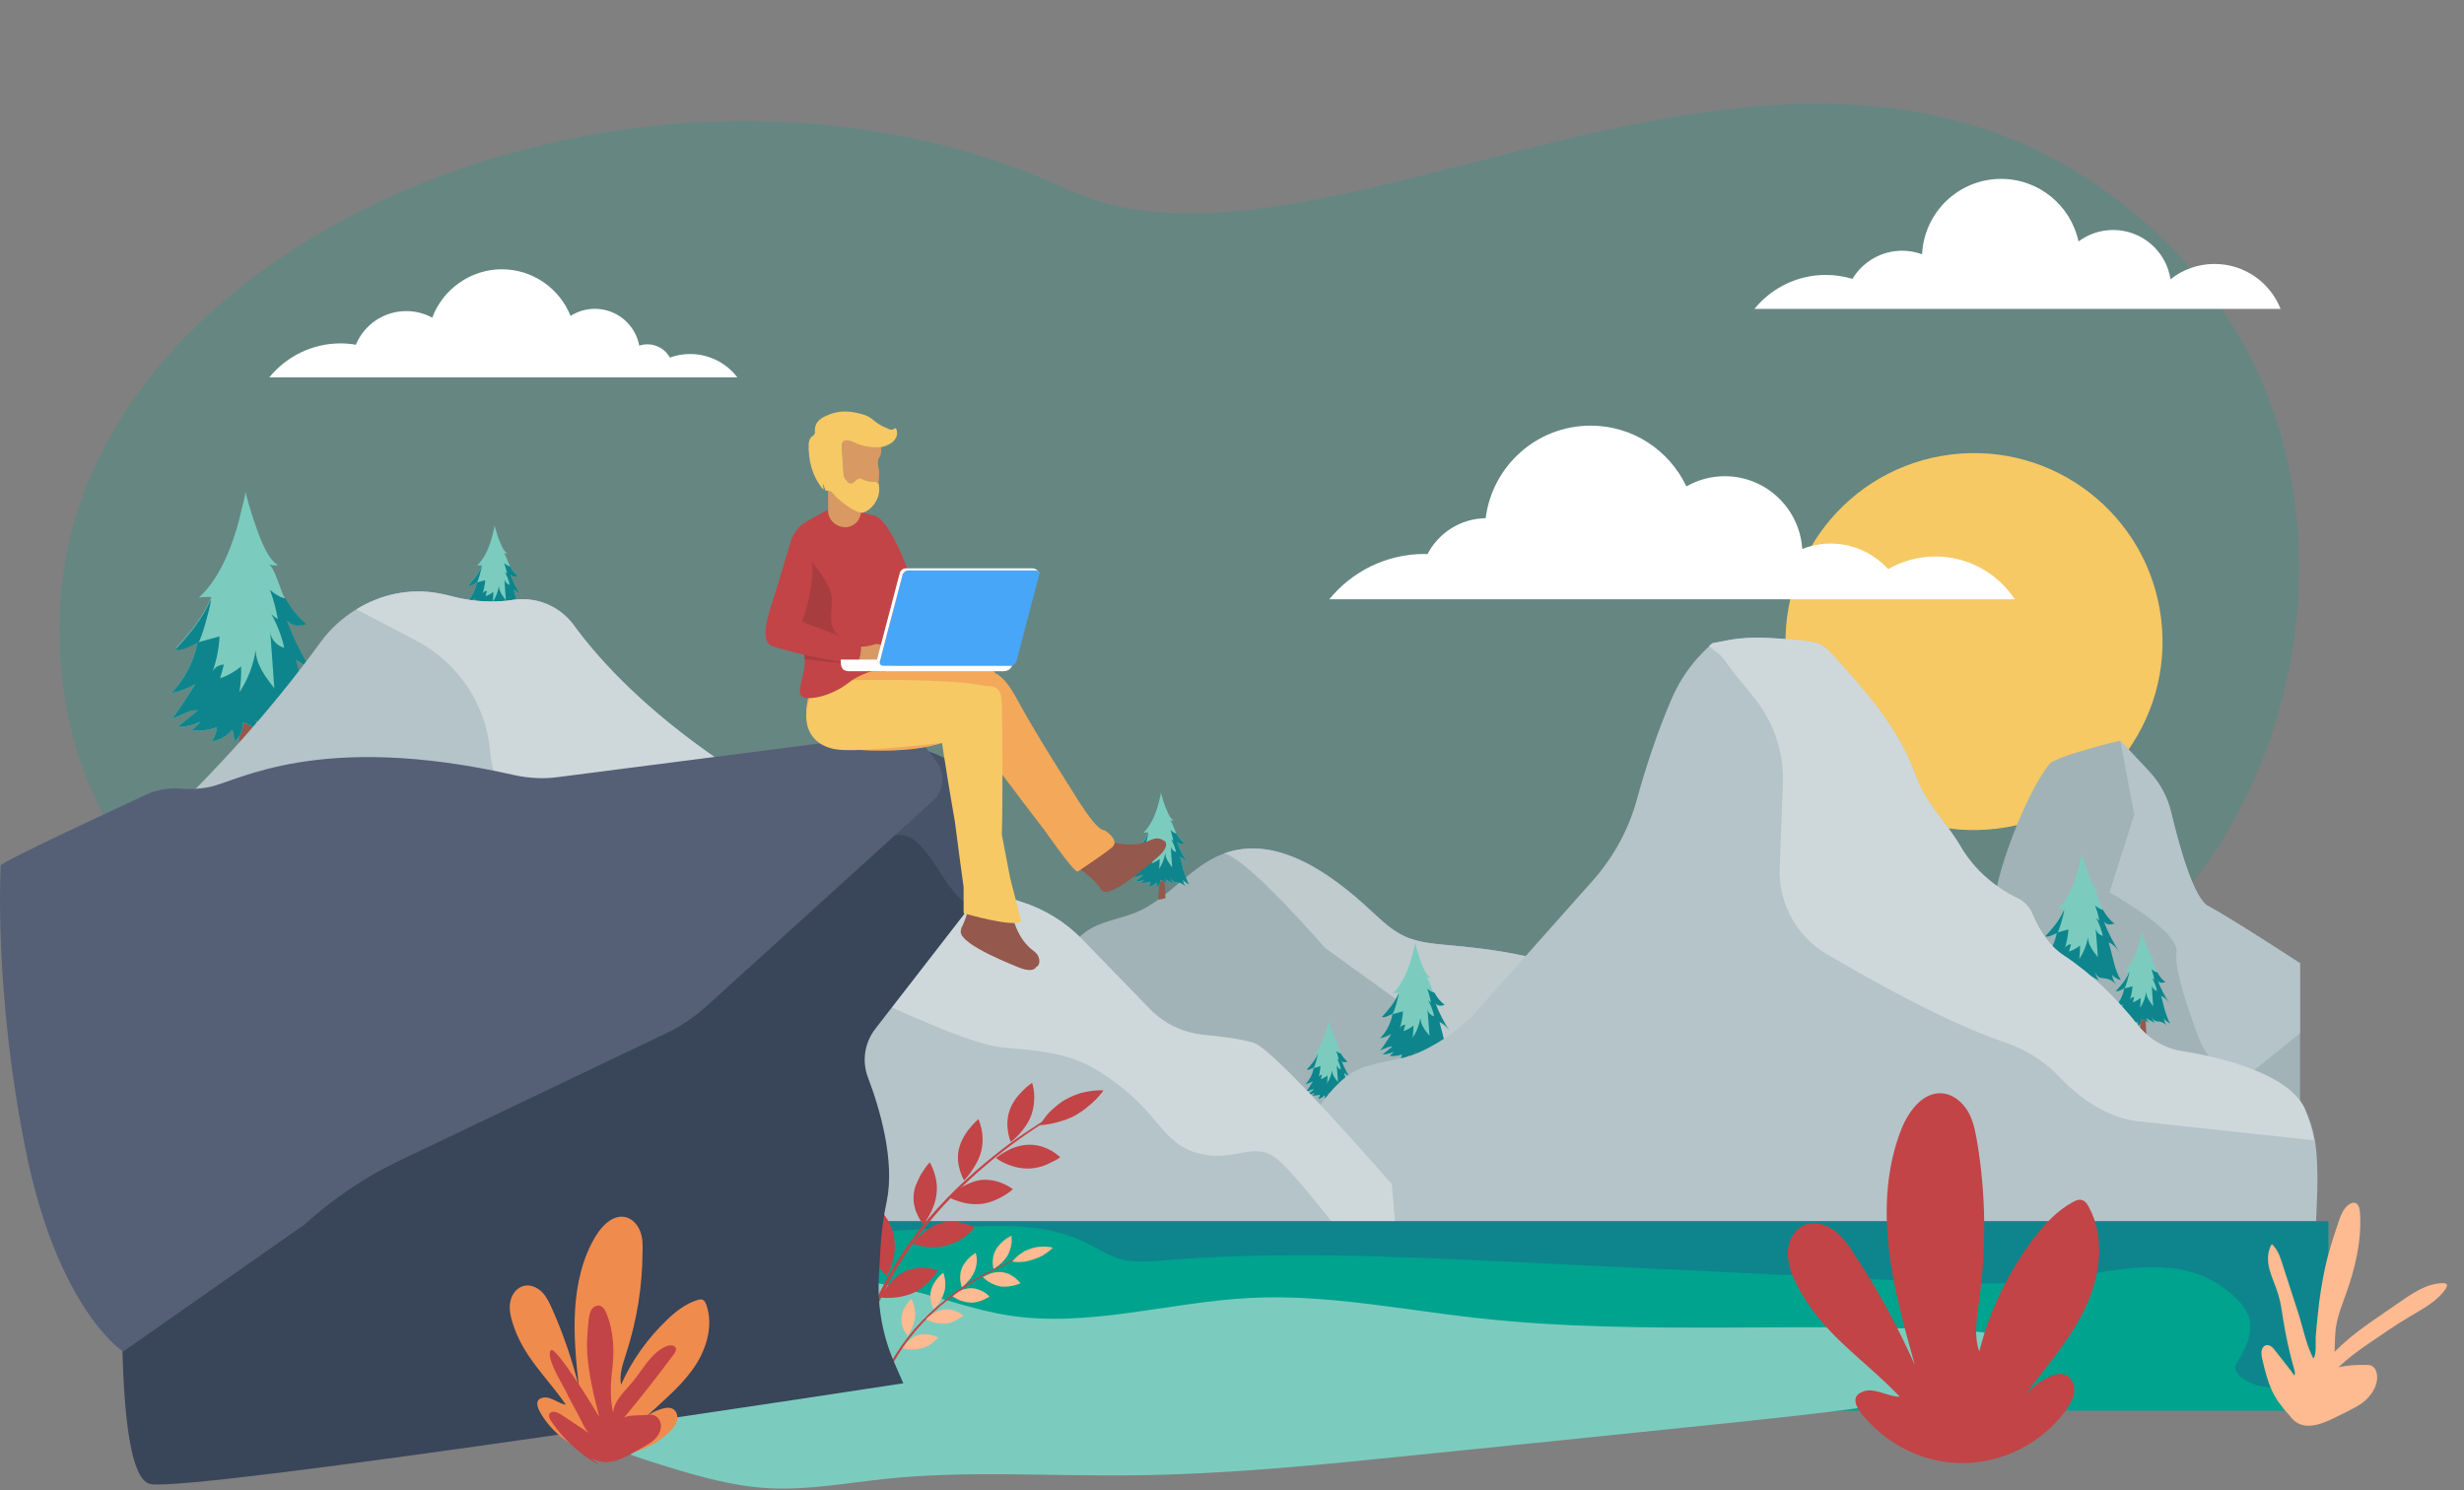 <svg width="410" height="248" fill="none" xmlns="http://www.w3.org/2000/svg"><rect width="100%" height="100%" fill="#808080" stroke="none"/><path opacity=".2" d="M9.961 101.661C7.305 171.068 96.296 188.309 116.803 191.622l57.404.118c113.064-10.091 65.13 15.497 171.107-29.358 34.599-14.644 57.041-84.441 12.333-124.712-57.683-51.958-136.075 14.18-180.134-6.193C108.365-.497 12.357 39.074 9.961 101.661Z" fill="#00A38E"/><path d="M332.303 137.903c17.193-2.117 29.415-17.771 27.298-34.964-2.117-17.193-17.771-29.415-34.964-27.298-17.193 2.117-29.415 17.771-27.298 34.964 2.117 17.193 17.771 29.415 34.964 27.298Z" fill="#F6C964"/><path d="M382.718 160.302v28.215l-57.545-15.902 6.981-23.464c-.388-1.939 4.169-15.901 8.823-21.961 1.018-1.357 11.781-3.927 11.781-3.927l4.896 5.236c1.745 1.891 3.006 4.218 3.588 6.739 1.26 5.284 3.732 14.398 6.205 15.61 3.539 1.794 15.271 9.454 15.271 9.454Z" fill="#A1B3B7"/><path d="M382.717 160.301v11.636l-11.732 9.501-4.702-7.659s-4.703-11.732-4.121-15.271c.582-3.539-11.15-9.987-11.15-9.987l4.12-12.944-2.327-12.362 4.897 5.236c1.745 1.89 3.006 4.217 3.587 6.738 1.261 5.284 3.733 14.399 6.206 15.61 3.49 1.843 15.222 9.502 15.222 9.502Z" fill="#B5C4C9"/><path d="M263.168 185.123c-1.697 1.357-3.83 2.133-5.866 2.763-30.494 9.938-64.817 7.563-93.662-6.496 4.363-7.175 8.726-14.301 13.089-21.476 1.067-1.746 2.182-3.588 3.878-4.8 2.424-1.794 5.673-2.133 8.484-3.296 5.43-2.279 9.066-7.806 14.641-9.793 8.678-3.151 17.744 3.296 24.482 9.599 1.697 1.551 3.394 3.199 5.478 4.169 2.618 1.212 5.576 1.309 8.436 1.6 6.69.63 21.185 2.278 25.112 8.726.485.824.873 1.842 1.067 2.909.969 5.381-1.455 13.186-5.139 16.095Z" fill="#A1B3B7"/><path d="m268.258 169.028-24.87 12.313-10.18-14.398-12.751-9.211s-12.798-14.835-16.773-15.707c8.677-3.151 17.743 3.296 24.482 9.599 1.696 1.551 3.393 3.199 5.478 4.169 2.618 1.212 5.575 1.309 8.435 1.6 6.69.63 21.186 2.278 25.113 8.726.484.824.824 1.794 1.066 2.909Z" fill="#C0CBCE"/><path d="m193.111 144.255-.387 5.429s.533 0 .727-.097c.194-.097.485-.097.485-.097l-.291-5.672-.485.388-.049.049Z" fill="#94584D"/><path d="M194.809 147.552c-.146-.097-.292-.194-.389-.34.146.097.292.194.389.34Z" fill="#7BCCBF"/><path d="M196.845 146.436c.049.485.243.921.534 1.212-.437-.485-.825-.727-1.406-.775-.194 0-.388 0-.534-.097-.29-.097-.484-.34-.63-.679.049.242.388.921.533 1.018-.484-.242-.969-.533-1.454-.776.145.34.291.631.533.824-.436-.29-.872-.581-1.309-.727 0 .485-.242.97-.581 1.212 0-.242-.049-.533-.146-.775-.339.436-.824.678-1.309.727.194-.243.291-.533.34-.873-.534.194-1.067.243-1.6.194.194-.145.388-.339.533-.533-.485.242-.97.339-1.454.339.436-.339.872-.679 1.309-1.066-.485-.049-.873.242-1.309.387-.146.049-.291.097-.388.243.582-.727 1.018-1.503 1.551-2.279-.485.291-.969.485-1.503.582.873-.873 1.455-1.988 1.649-3.2v-.048c-.243.145-1.164.679-1.406.436.921-.969 1.696-1.89 2.23-3.151 0-.048.048-.048.048-.097h-.048c-.243 0-.534 0-.776.049.242-.243.485-.485.679-.776 1.018-1.309 1.648-3.151 2.036-4.896.048-.194.242-.873.194-1.067.291 1.115.63 2.279 1.115 3.297.242.581.533 1.115 1.018 1.405-.194.049-.436 0-.63-.048.339.145.775 1.6.969 1.988.049.048.049.097.097.194.34.678.824 1.212 1.358 1.648-.194.048-.437.097-.679.097-.242 0-.436-.146-.582-.34.437 1.261 1.212 2.667 1.891 3.733-.339-.533-.824-.969-1.357-1.212.29.922.436 1.843.727 2.715.194.63.436 1.261.775 1.891-.339-.194-.727-.436-1.018-.776Z" fill="#7BCCBF"/><path d="M188.847 141.782c.921-.969 1.697-1.89 2.23-3.151 0 .097 0 .242-.048.339-.049.243-.534 2.279-.824 2.424v-.048c-.243.194-1.115.679-1.358.436Z" fill="#0E858C"/><path d="M196.845 146.436c.049.485.243.921.534 1.212-.437-.484-.825-.727-1.406-.775-.194 0-.388 0-.534-.097-.29-.097-.484-.34-.63-.679.049.242.388.921.533 1.018-.484-.242-.969-.533-1.454-.776.145.34.291.631.533.825-.436-.291-.872-.582-1.309-.728 0 .485-.242.97-.581 1.212 0-.242-.049-.533-.146-.775-.339.436-.824.678-1.309.727.194-.243.291-.533.34-.873-.534.194-1.067.243-1.6.194.194-.145.388-.339.533-.533-.485.242-.97.339-1.454.339.436-.339.872-.678 1.309-1.066-.485-.049-.873.242-1.309.387-.146.049-.291.097-.388.243.582-.727 1.018-1.503 1.551-2.279-.485.291-.969.485-1.503.582.873-.873 1.455-1.988 1.649-3.2.484-.145.921-.242 1.406-.387-.049.775-.194 1.503-.437 2.23.146-.291.437-.437.727-.437-.097.291-.145.582-.242.873.485-.145.921-.436 1.309-.727 0 .533-.049 1.115-.097 1.648.533-.776.873-1.697 1.018-2.666 0 .921.63 1.697 1.164 2.424-.097-1.212-.194-2.376-.243-3.588.049.485.436.921.873 1.018-.146-.727-.437-1.454-.824-2.133.145.097.242.194.387.34-.096-.631-.29-1.261-.484-1.843.242.194.533.437.824.534h.145c.34.678.824 1.212 1.358 1.648-.194.048-.437.097-.679.097-.242 0-.436-.146-.582-.339.437 1.26 1.212 2.666 1.891 3.732-.339-.533-.824-.969-1.357-1.212.29.922.436 1.843.727 2.715.194.631.436 1.261.775 1.891-.339-.194-.727-.436-1.018-.776Z" fill="#0E858C"/><path d="m346.312 159.187-.534 7.514s.727 0 1.018-.146c.291-.145.679-.145.679-.145l-.388-7.854-.63.485-.145.146Z" fill="#94584D"/><path d="M348.687 163.792c-.194-.097-.389-.291-.534-.436.145.097.34.242.534.436Z" fill="#7BCCBF"/><path d="M351.45 162.241c.097.678.339 1.26.727 1.696-.581-.678-1.163-1.018-1.939-1.115-.242-.048-.533-.048-.776-.096-.387-.146-.678-.485-.872-.97.048.339.485 1.309.775 1.454-.678-.339-1.357-.727-1.987-1.066.145.436.436.872.727 1.163-.582-.436-1.212-.775-1.842-1.018 0 .679-.291 1.358-.776 1.697 0-.339-.097-.727-.194-1.067-.485.582-1.163.97-1.794 1.018.243-.339.437-.775.485-1.211-.727.242-1.503.339-2.23.242.291-.194.533-.436.776-.727-.63.291-1.309.485-2.036.485.63-.485 1.212-.97 1.842-1.455-.679-.097-1.212.339-1.842.533-.194.049-.388.146-.534.291.825-1.018 1.406-2.084 2.134-3.199-.631.387-1.358.63-2.134.775 1.212-1.212 1.988-2.763 2.279-4.46v-.048c-.388.194-1.6.921-1.939.581 1.26-1.357 2.327-2.617 3.102-4.363 0-.048.049-.097.049-.097h-.049c-.339-.048-.727 0-1.066.049.339-.34.679-.679.97-1.067 1.405-1.842 2.278-4.363 2.811-6.835.049-.291.34-1.212.291-1.503.388 1.551.873 3.151 1.503 4.605.339.776.776 1.552 1.406 1.94-.291.048-.582 0-.873-.097.485.194 1.067 2.23 1.309 2.763.049.097.097.145.146.242.485.921 1.115 1.697 1.89 2.279-.29.048-.581.145-.921.145-.291-.048-.63-.194-.824-.484.63 1.745 1.648 3.684 2.618 5.138-.485-.775-1.115-1.357-1.842-1.696.388 1.308.63 2.52.969 3.732.243.873.582 1.746 1.067 2.57-.436-.049-.97-.339-1.406-.824Z" fill="#7BCCBF"/><path d="M340.349 155.793c1.26-1.357 2.327-2.618 3.102-4.363 0 .145 0 .339-.048.485-.049.339-.776 3.151-1.115 3.393v-.048c-.34.145-1.6.872-1.939.533Z" fill="#0E858C"/><path d="M351.45 162.241c.097.678.339 1.26.727 1.697-.581-.679-1.163-1.019-1.939-1.115-.242-.049-.533-.049-.776-.097-.387-.146-.678-.485-.872-.97.048.339.485 1.309.775 1.454-.678-.339-1.357-.727-1.987-1.066.145.436.436.872.727 1.163-.582-.436-1.212-.775-1.842-1.018 0 .679-.291 1.358-.776 1.697 0-.339-.097-.727-.194-1.067-.485.582-1.163.97-1.794 1.019.243-.34.437-.776.485-1.212-.727.242-1.503.339-2.23.242.291-.194.533-.436.776-.727-.63.291-1.309.485-2.036.485.63-.485 1.212-.97 1.842-1.455-.679-.097-1.212.34-1.842.533-.194.049-.388.146-.534.291.825-1.018 1.406-2.084 2.134-3.199-.631.388-1.358.63-2.134.775 1.212-1.212 1.988-2.763 2.279-4.46.63-.194 1.309-.339 1.939-.533-.048 1.067-.291 2.085-.582 3.103.194-.388.582-.631 1.018-.631-.097.388-.242.776-.339 1.212.679-.242 1.309-.581 1.842-1.018 0 .776-.048 1.503-.145 2.279.727-1.115 1.26-2.376 1.454-3.685 0 1.261.873 2.376 1.649 3.346-.097-1.649-.243-3.297-.388-4.945.048.678.581 1.26 1.212 1.406-.243-1.019-.582-2.037-1.115-2.958.194.146.388.291.533.437-.145-.873-.388-1.746-.727-2.57.339.291.727.582 1.163.727.049 0 .097.049.194.049.485.921 1.115 1.697 1.891 2.278-.291.049-.582.146-.921.146-.291-.049-.63-.194-.824-.485.63 1.745 1.648 3.684 2.618 5.139-.485-.776-1.115-1.358-1.843-1.697.388 1.309.631 2.521.97 3.733.242.873.582 1.745 1.066 2.569-.484-.097-1.018-.387-1.454-.872Z" fill="#0E858C"/><path d="m356.345 167.331-.388 5.43s.533 0 .727-.097c.194-.097.485-.097.485-.097l-.291-5.672-.485.387-.048.049Z" fill="#94584D"/><path d="M358.042 170.628c-.146-.097-.291-.194-.388-.34.145.146.291.243.388.34Z" fill="#7BCCBF"/><path d="M360.079 169.561c.048.485.242.921.533 1.212-.436-.485-.824-.727-1.406-.776-.194 0-.388 0-.533-.097-.291-.097-.485-.339-.63-.678.048.242.387.921.533 1.018-.485-.243-.97-.534-1.455-.776.146.339.291.63.534.824-.437-.291-.873-.582-1.309-.727 0 .485-.243.97-.582 1.212 0-.242-.048-.533-.145-.776-.34.437-.825.679-1.309.728.194-.243.291-.534.339-.873-.533.194-1.067.242-1.6.194.194-.146.388-.34.533-.533-.484.242-.969.339-1.454.339.436-.339.873-.679 1.309-1.067-.485-.048-.873.243-1.309.388-.145.049-.291.097-.388.243.582-.728 1.018-1.503 1.552-2.279-.485.291-.97.485-1.503.582.872-.873 1.454-1.988 1.648-3.2v-.048c-.242.145-1.164.678-1.406.436.921-.97 1.697-1.891 2.23-3.151 0-.049.049-.049.049-.097h-.049c-.242 0-.533 0-.776.048.243-.242.485-.484.679-.775 1.018-1.309 1.649-3.151 2.036-4.897.049-.194.243-.872.194-1.066.291 1.115.63 2.278 1.115 3.296.243.582.534 1.115 1.018 1.406-.194.049-.436 0-.63-.048.339.145.776 1.6.97 1.987.048.049.048.097.097.194.339.679.824 1.212 1.357 1.649-.194.048-.436.097-.679.097-.242 0-.436-.146-.581-.34.436 1.261 1.212 2.667 1.89 3.733-.339-.533-.824-.969-1.357-1.212.291.921.436 1.842.727 2.715.194.63.436 1.26.776 1.891-.34-.194-.727-.437-1.018-.776Z" fill="#7BCCBF"/><path d="M352.079 164.907c.921-.97 1.697-1.891 2.23-3.151 0 .097 0 .242-.048.339-.049.243-.534 2.279-.824 2.424v-.048c-.243.145-1.116.678-1.358.436Z" fill="#0E858C"/><path d="M360.079 169.561c.048.485.242.921.533 1.212-.436-.485-.824-.727-1.406-.776-.194 0-.388 0-.533-.097-.291-.097-.485-.339-.63-.678.048.242.387.921.533 1.018-.485-.243-.97-.534-1.455-.776.146.339.291.63.534.824-.437-.291-.873-.582-1.309-.727 0 .485-.243.97-.582 1.212 0-.242-.048-.533-.145-.776-.34.437-.825.679-1.309.727.194-.242.291-.533.339-.872-.533.194-1.067.242-1.6.194.194-.146.388-.34.533-.534-.484.243-.969.34-1.454.34.436-.34.873-.679 1.309-1.067-.485-.048-.873.243-1.309.388-.145.049-.291.097-.388.243.582-.728 1.018-1.503 1.552-2.279-.485.291-.97.485-1.503.582.872-.873 1.454-1.988 1.648-3.2.485-.145.921-.242 1.406-.388-.049.776-.194 1.503-.436 2.23.145-.291.436-.436.727-.436-.097.291-.146.582-.243.873.485-.146.922-.437 1.309-.728 0 .534-.048 1.115-.097 1.649.534-.776.873-1.697 1.018-2.667 0 .922.631 1.697 1.164 2.424-.097-1.212-.194-2.375-.242-3.587.048.485.436.921.872 1.018-.145-.727-.436-1.454-.824-2.133.145.097.242.194.388.339-.097-.63-.291-1.26-.485-1.842.242.194.533.436.824.533h.146c.339.679.824 1.212 1.357 1.649-.194.048-.436.097-.679.097-.242 0-.436-.146-.581-.34.436 1.261 1.212 2.667 1.89 3.733-.339-.533-.824-.969-1.357-1.212.291.921.436 1.842.727 2.715.194.63.436 1.26.776 1.891-.34-.194-.727-.437-1.018-.776Z" fill="#0E858C"/><path d="m235.341 172.276-.485 6.787s.679 0 .921-.145c.242-.146.582-.097.582-.097l-.34-7.127-.581.436-.097.146Z" fill="#94584D"/><path d="M237.474 176.397c-.194-.097-.339-.243-.485-.437.146.146.291.291.485.437Z" fill="#7BCCBF"/><path d="M239.995 175.039c.097.582.339 1.164.679 1.551-.534-.63-1.019-.921-1.746-.969-.242-.049-.484-.049-.678-.097-.34-.145-.631-.436-.776-.873.048.34.436 1.164.679 1.309-.582-.339-1.212-.63-1.794-.969.145.388.388.775.63 1.066-.533-.388-1.066-.727-1.648-.921 0 .63-.291 1.212-.727 1.503 0-.339-.097-.63-.146-.97-.436.534-1.018.873-1.648.921.242-.29.388-.678.436-1.115-.63.243-1.357.34-2.036.243.242-.194.485-.388.679-.679-.582.291-1.212.436-1.842.436.533-.436 1.115-.872 1.648-1.308-.63-.049-1.115.29-1.648.484-.194.049-.34.146-.485.291.727-.921 1.309-1.89 1.939-2.86-.582.339-1.261.582-1.891.727 1.067-1.066 1.794-2.521 2.085-4.024v-.048c-.339.194-1.455.824-1.745.533 1.115-1.212 2.133-2.375 2.763-3.927 0-.048.048-.048.048-.097h-.048c-.339-.048-.63 0-.97.049.34-.291.631-.63.873-.97 1.26-1.648 2.036-3.975 2.569-6.157.049-.242.34-1.115.243-1.357.339 1.406.824 2.86 1.357 4.169.291.727.679 1.406 1.261 1.745-.243.049-.534 0-.776-.097.436.146.97 1.988 1.163 2.473.049.097.097.145.097.242.437.824 1.019 1.503 1.697 2.036-.291.049-.533.146-.824.097-.291-.048-.582-.145-.727-.436.582 1.6 1.503 3.345 2.375 4.654-.436-.679-1.018-1.212-1.696-1.503.339 1.164.581 2.279.872 3.394.243.775.534 1.6.97 2.327-.388-.146-.824-.437-1.212-.873Z" fill="#7BCCBF"/><path d="M229.96 169.222c1.115-1.212 2.133-2.376 2.763-3.927 0 .145 0 .291-.048.436-.049.339-.679 2.86-1.018 3.054v-.048c-.291.145-1.406.775-1.697.485ZM239.995 175.039c.097.582.339 1.164.679 1.552-.534-.631-1.019-.922-1.746-.97-.242-.049-.484-.049-.678-.097-.34-.145-.631-.436-.776-.873.048.34.436 1.164.679 1.309-.582-.339-1.212-.63-1.794-.969.145.388.388.775.63 1.066-.533-.388-1.066-.727-1.648-.921 0 .63-.291 1.212-.727 1.503 0-.339-.097-.63-.146-.97-.436.534-1.018.873-1.648.922.242-.291.388-.679.436-1.115-.63.242-1.357.339-2.036.242.242-.194.485-.388.679-.679-.582.291-1.212.437-1.842.437.533-.437 1.115-.873 1.648-1.309-.63-.049-1.115.29-1.648.484-.194.049-.34.146-.485.291.727-.921 1.309-1.89 1.939-2.86-.582.339-1.261.582-1.891.727 1.067-1.066 1.794-2.521 2.085-4.024.582-.145 1.163-.339 1.745-.484-.048.969-.242 1.89-.533 2.811.145-.339.533-.581.921-.581-.097.339-.194.727-.291 1.066.582-.194 1.164-.533 1.648-.921 0 .679-.048 1.357-.145 2.036.679-1.018 1.115-2.133 1.309-3.345 0 1.164.776 2.133 1.503 3.006-.097-1.503-.243-3.006-.34-4.509.049.582.534 1.164 1.115 1.261-.193-.921-.533-1.843-1.018-2.667.146.146.34.291.485.388-.145-.776-.339-1.6-.63-2.327.339.291.679.533 1.066.63.049 0 .097 0 .146.049.436.824 1.018 1.503 1.697 2.036-.291.048-.534.145-.824.097-.291-.049-.582-.145-.728-.436.582 1.599 1.503 3.345 2.376 4.654-.436-.679-1.018-1.212-1.697-1.503.339 1.163.582 2.278.873 3.393.242.776.533 1.6.969 2.327-.533 0-.969-.29-1.357-.727Z" fill="#0E858C"/><path d="m82.239 99.799-.388 5.43s.533 0 .727-.097c.194-.097.485-.097.485-.097l-.291-5.672-.485.388-.049.048Z" fill="#94584D"/><path d="M85.973 101.981c.049.485.242.921.533 1.212-.436-.485-.824-.727-1.406-.776-.194 0-.388 0-.533-.097-.291-.097-.485-.339-.63-.679.049.243.388.922.533 1.019-.485-.243-.97-.534-1.454-.776.145.339.291.63.533.824-.436-.291-.873-.582-1.309-.727 0 .485-.242.969-.582 1.212 0-.243-.049-.533-.145-.776-.339.436-.824.679-1.309.727.194-.242.291-.533.339-.872-.533.194-1.067.242-1.6.194.194-.146.388-.34.533-.534-.485.243-.97.34-1.454.34.436-.34.873-.679 1.309-1.067-.485-.048-.873.243-1.309.388-.145.048-.291.097-.388.242.582-.727 1.018-1.502 1.551-2.278-.485.291-.97.485-1.503.582.873-.873 1.454-1.988 1.648-3.2v-.049c-.242.145-1.163.679-1.406.436.921-.97 1.697-1.891 2.23-3.151 0-.049.049-.049.049-.097h-.049c-.242 0-.533 0-.776.049.242-.242.485-.485.679-.776 1.018-1.309 1.648-3.151 2.036-4.896.049-.194.242-.873.194-1.067.291 1.115.63 2.279 1.115 3.297.242.582.533 1.115 1.018 1.406-.194.049-.436 0-.63-.048.339.145.776 1.6.97 1.988.049.049.049.097.097.194.339.679.824 1.212 1.357 1.648-.194.049-.436.097-.679.097-.242 0-.436-.145-.582-.339.436 1.26 1.212 2.666 1.891 3.733-.339-.533-.824-.97-1.357-1.212.291.921.436 1.842.727 2.715.194.63.436 1.26.776 1.891-.388-.194-.727-.388-1.018-.776Z" fill="#7BCCBF"/><path d="M77.926 97.375c.921-.97 1.697-1.891 2.23-3.151 0 .097 0 .242-.048.339-.049.242-.533 2.279-.824 2.424v-.049c-.194.145-1.067.679-1.357.436Z" fill="#0E858C"/><path d="M85.973 101.981c.049.485.242.921.533 1.212-.436-.485-.824-.727-1.406-.776-.194 0-.388 0-.533-.097-.291-.097-.485-.339-.63-.678.049.242.388.921.533 1.018-.485-.243-.97-.534-1.454-.776.145.339.291.63.533.824-.436-.291-.873-.582-1.309-.727 0 .485-.242.969-.582 1.212 0-.243-.049-.533-.145-.776-.339.437-.824.679-1.309.727.194-.242.291-.533.339-.872-.533.194-1.067.242-1.6.194.194-.146.388-.34.533-.534-.485.243-.97.34-1.454.34.436-.34.873-.679 1.309-1.067-.485-.048-.873.243-1.309.388-.145.049-.291.097-.388.242.582-.727 1.018-1.502 1.551-2.278-.485.291-.97.485-1.503.582.873-.873 1.454-1.988 1.648-3.2.485-.145.921-.242 1.406-.388-.048.776-.194 1.503-.436 2.23.145-.291.436-.436.727-.436-.097.291-.145.582-.242.873.485-.145.921-.436 1.309-.727 0 .533-.049 1.115-.097 1.649.533-.776.873-1.697 1.018-2.667 0 .921.63 1.697 1.163 2.424-.097-1.212-.194-2.376-.242-3.587.049.485.436.921.873 1.018-.145-.727-.436-1.454-.824-2.133.145.097.242.194.388.339-.097-.63-.291-1.26-.485-1.842.242.194.533.436.824.533h.145c.339.679.824 1.212 1.357 1.648-.194.049-.436.097-.679.097-.242 0-.436-.145-.582-.339.436 1.26 1.212 2.666 1.891 3.733-.339-.533-.824-.97-1.357-1.212.291.921.436 1.842.727 2.715.194.63.436 1.26.776 1.891-.388-.194-.727-.388-1.018-.776Z" fill="#0E858C"/><path d="m40.458 114.44-1.067 14.253s1.406 0 1.939-.291c.485-.291 1.26-.242 1.26-.242l-.727-14.932-1.212.97-.194.242Z" fill="#94584D"/><path d="M44.965 123.118c-.388-.243-.727-.533-1.067-.873.339.243.727.534 1.067.873Z" fill="#7BCCBF"/><path d="M50.25 120.161c.145 1.26.679 2.424 1.406 3.248-1.115-1.261-2.182-1.891-3.684-2.085-.485-.048-.97-.048-1.454-.242-.727-.243-1.309-.97-1.648-1.843.097.679.97 2.473 1.454 2.715-1.26-.678-2.521-1.357-3.781-2.036.339.873.776 1.6 1.357 2.23-1.115-.824-2.23-1.454-3.442-1.939 0 1.309-.582 2.569-1.454 3.2-.049-.679-.145-1.358-.339-1.988-.921 1.115-2.182 1.842-3.442 1.939.485-.63.776-1.454.873-2.327-1.357.485-2.812.679-4.218.485.533-.388 1.018-.824 1.454-1.406-1.212.582-2.521.873-3.83.873 1.163-.921 2.327-1.842 3.442-2.764-1.309-.145-2.279.631-3.491 1.067-.339.145-.727.242-1.018.582 1.503-1.891 2.715-3.976 4.072-6.012-1.26.727-2.618 1.212-4.024 1.503 2.23-2.278 3.781-5.236 4.363-8.435 0-.049 0-.097.049-.146-.679.388-3.006 1.746-3.636 1.067 2.376-2.57 4.412-4.994 5.817-8.242.049-.097.097-.145.097-.242h-.097c-.679-.049-1.357 0-1.988.097.679-.63 1.309-1.309 1.842-2.036 2.666-3.491 4.315-8.29 5.333-12.896.097-.485.679-2.327.533-2.812.776 2.957 1.697 5.963 2.86 8.678.63 1.454 1.454 2.957 2.618 3.684-.533.049-1.115 0-1.6-.194.921.339 1.988 4.218 2.472 5.187.097.145.145.291.242.436.97 1.746 2.133 3.2 3.539 4.315-.582.145-1.163.291-1.745.242-.582-.048-1.164-.339-1.551-.872 1.163 3.345 3.151 6.981 4.993 9.793-.97-1.406-2.182-2.521-3.49-3.2.727 2.424 1.163 4.799 1.842 7.078.485 1.648 1.115 3.297 1.988 4.896-.921-.048-1.939-.678-2.715-1.599Z" fill="#7BCCBF"/><path d="M29.258 107.992c2.376-2.569 4.412-4.993 5.817-8.241 0 .291-.048.63-.097.921-.145.679-1.454 5.963-2.085 6.399 0-.048 0-.097.048-.145-.727.339-3.054 1.697-3.684 1.066Z" fill="#0E858C"/><path d="M50.25 120.161c.145 1.26.679 2.424 1.406 3.248-1.115-1.261-2.182-1.891-3.684-2.085-.485-.048-.97-.048-1.454-.242-.727-.243-1.309-.97-1.648-1.842.097.678.97 2.472 1.454 2.714-1.26-.678-2.521-1.357-3.781-2.036.339.873.776 1.6 1.357 2.23-1.115-.824-2.23-1.454-3.442-1.939 0 1.309-.582 2.57-1.454 3.2-.049-.679-.145-1.358-.339-1.988-.921 1.115-2.182 1.842-3.442 1.939.485-.63.776-1.454.873-2.327-1.357.485-2.812.679-4.218.485.533-.388 1.018-.824 1.454-1.406-1.212.582-2.521.873-3.83.873 1.163-.921 2.327-1.842 3.442-2.764-1.309-.145-2.279.631-3.491 1.067-.339.145-.727.242-1.018.582 1.503-1.891 2.715-3.976 4.072-6.012-1.26.728-2.618 1.212-4.024 1.503 2.23-2.278 3.781-5.236 4.363-8.435 1.212-.34 2.472-.679 3.684-1.018-.097 1.987-.485 3.975-1.163 5.866.339-.727 1.115-1.164 1.891-1.164-.194.776-.436 1.503-.63 2.279 1.26-.437 2.472-1.115 3.49-1.988.049 1.454-.049 2.86-.291 4.315 1.406-2.085 2.327-4.509 2.715-7.03.049 2.376 1.6 4.46 3.103 6.351-.242-3.151-.436-6.254-.679-9.405.097 1.261 1.115 2.376 2.327 2.666-.436-1.939-1.164-3.829-2.133-5.575.339.291.679.582 1.067.824-.291-1.648-.727-3.296-1.309-4.896.679.582 1.357 1.115 2.23 1.357.097.049.242.049.339.049.97 1.745 2.133 3.2 3.539 4.315-.582.145-1.163.29-1.745.242-.582-.049-1.163-.339-1.551-.873 1.163 3.345 3.151 6.981 4.993 9.793-.97-1.406-2.182-2.521-3.49-3.199.727 2.424 1.163 4.799 1.842 7.078.485 1.648 1.115 3.296 1.988 4.896-1.018-.097-2.036-.727-2.812-1.648Z" fill="#0E858C"/><path d="m220.988 180.032-.34 4.509s.437 0 .582-.097c.146-.097.388-.097.388-.097l-.242-4.702-.388.291v.096Z" fill="#94584D"/><path d="M222.394 182.748c-.097-.049-.242-.146-.339-.292.145.097.242.195.339.292Z" fill="#7BCCBF"/><path d="M224.091 181.826c.048.388.194.776.436 1.018-.339-.388-.679-.581-1.164-.63-.145 0-.29 0-.436-.048-.242-.097-.388-.291-.533-.582.048.194.291.775.436.872-.388-.193-.776-.436-1.212-.63.097.291.243.533.436.679-.339-.242-.727-.485-1.066-.63 0 .388-.194.824-.485 1.018 0-.194-.048-.437-.097-.63-.291.339-.679.581-1.066.63.145-.194.242-.437.291-.727-.437.145-.873.193-1.309.145.145-.097.339-.242.436-.436-.388.194-.776.291-1.212.291.388-.291.727-.582 1.115-.873-.388-.049-.727.194-1.115.339-.097.049-.242.097-.339.194.484-.582.872-1.26 1.26-1.89-.388.242-.824.387-1.26.484.727-.727 1.212-1.648 1.357-2.666v-.049c-.194.097-.97.534-1.164.34.728-.824 1.406-1.552 1.843-2.618 0 0 0-.049.048-.049h-.048c-.194 0-.437 0-.631.049.194-.194.388-.388.582-.63.824-1.115 1.358-2.618 1.697-4.073.048-.145.194-.727.194-.872.242.921.533 1.891.921 2.715.194.484.436.921.824 1.163-.194 0-.339 0-.533-.048.291.097.63 1.309.776 1.648.048.048.048.097.097.145.29.534.678 1.018 1.115 1.358-.194.048-.34.097-.534.097s-.388-.097-.485-.291c.388 1.066.97 2.181 1.552 3.103-.291-.437-.679-.776-1.115-1.018.242.775.388 1.502.582 2.23.145.533.339 1.018.63 1.551-.291-.194-.582-.388-.824-.679Z" fill="#7BCCBF"/><path d="M217.449 177.996c.727-.824 1.406-1.551 1.842-2.618 0 .097 0 .194-.048.291-.049.194-.436 1.891-.679 2.036v-.048c-.194.145-.921.533-1.115.339ZM224.091 181.826c.048.388.194.776.436 1.018-.339-.388-.679-.581-1.164-.63-.145 0-.29 0-.436-.048-.242-.097-.388-.291-.533-.582.048.194.291.776.436.872-.388-.193-.776-.436-1.212-.63.097.291.243.534.436.679-.339-.242-.727-.485-1.066-.63 0 .388-.194.824-.485 1.018 0-.194-.048-.437-.097-.63-.291.339-.679.581-1.066.63.145-.194.242-.437.291-.727-.437.145-.873.193-1.309.145.145-.097.339-.242.436-.436-.388.194-.776.291-1.212.291.388-.291.727-.582 1.115-.873-.388-.049-.727.194-1.115.339-.097.049-.242.097-.339.194.484-.582.872-1.26 1.26-1.89-.388.242-.824.387-1.26.484.727-.727 1.212-1.648 1.357-2.666.388-.097.776-.194 1.163-.339-.048.63-.145 1.26-.339 1.842.097-.243.339-.388.582-.388-.049.242-.146.485-.194.727.388-.145.776-.339 1.115-.63 0 .436 0 .921-.097 1.357.436-.678.727-1.406.873-2.23 0 .776.484 1.406.969 1.988-.048-.97-.145-1.988-.242-2.957.048.388.339.775.727.824-.145-.63-.339-1.212-.679-1.745.097.097.243.194.34.242-.097-.533-.243-1.018-.437-1.551.194.194.437.339.679.436h.097c.291.533.679 1.018 1.115 1.357-.194.049-.339.097-.533.097s-.388-.097-.485-.291c.388 1.067.97 2.182 1.551 3.103-.291-.436-.678-.775-1.115-1.018.243.776.388 1.503.582 2.23.145.533.339 1.018.63 1.552-.242-.049-.533-.243-.775-.534Z" fill="#0E858C"/><path d="M385.288 206.308c-50.903.146-101.806.291-152.71-.921-6.69-.145-12.944-.339-19.149-2.811-.436-.194-.873-.34-1.261-.534.728-2.569 1.406-5.139 2.134-7.708.436-1.503.824-3.006 1.502-4.412.825-1.793 1.988-3.442 3.152-5.041 1.939-2.667 3.975-5.43 6.932-6.836 2.812-1.357 6.06-1.406 9.017-2.424 3.588-1.26 8.048-4.266 10.569-7.078l19.489-21.913c3.49-3.926 6.059-8.581 7.417-13.622 1.309-4.751 3.345-11.151 5.866-16.92 1.454-3.296 3.539-6.157 6.108-8.484.194-.145.34-.339.534-.484.048 0 .048-.049.097-.049.921-.194 1.89-.339 2.811-.533 3.927-.727 8.096-.243 12.072.097 1.018.097 2.036.194 2.957.63 1.018.485 1.794 1.357 2.521 2.182 4.896 5.429 9.89 11.053 12.701 17.84.582 1.357 1.019 2.763 1.697 4.072 1.794 3.442 4.557 6.206 6.496 9.551 1.406 2.375 3.297 4.46 5.479 6.157.194.145.387.291.63.436.145.097.242.194.388.291.048.048.145.097.194.145.194.146.387.243.63.388.194.097.339.194.533.339.194.097.339.194.533.291.34.194.679.388 1.067.534 1.115.533 1.988 1.454 2.472 2.569.825 1.988 2.521 5.236 5.236 6.981 4.751 3.151 8.823 7.175 12.362 11.635 1.843 2.327 4.461 3.878 7.418 4.315 6.302 1.018 17.355 3.636 20.264 9.405.824 1.697 1.406 3.49 1.745 5.381.825 5.333.194 11.296.097 16.531Z" fill="#B5C4C9"/><path d="m385.045 189.777-28.166-3.054c-6.157-.34-11.151-4.266-14.205-7.515-2.521-2.666-5.72-4.605-9.162-5.769-9.308-3.151-21.525-9.938-29.524-14.64-5.091-3.006-8.096-8.533-7.854-14.399l.533-13.962c.194-5.042-1.406-9.987-4.508-13.962-1.406-1.842-2.958-3.587-4.363-5.43-.582-.775-1.067-1.648-1.794-2.23-.097-.097-1.067-.824-1.648-1.26.193-.146.339-.34.533-.485.048 0 .048-.048.097-.048.921-.194 1.89-.34 2.812-.534 3.926-.727 8.096-.242 12.071.097 1.018.097 2.036.194 2.957.63 1.018.485 1.794 1.358 2.521 2.182 4.897 5.43 9.89 11.053 12.702 17.84.581 1.358 1.018 2.764 1.696 4.073 1.794 3.442 4.558 6.205 6.497 9.55 1.357 2.376 3.248 4.46 5.478 6.157.194.146.388.291.63.436.146.097.243.194.388.291.048.049.145.097.194.146.194.145.388.242.63.388.194.096.339.193.533.339.194.097.34.194.534.291.339.194.678.388 1.066.533 1.115.533 1.988 1.454 2.473 2.569.824 1.988 2.521 5.236 5.235 6.981 4.751 3.152 8.824 7.175 12.363 11.636 1.842 2.327 4.46 3.878 7.417 4.314 6.302 1.018 17.356 3.636 20.264 9.405.679 1.697 1.261 3.539 1.6 5.43Z" fill="#CED8DB"/><path d="M233.159 217.071H27.752l-11.247-71.119s19.198-14.883 36.796-39.026c1.648-2.279 3.684-4.121 6.011-5.527 4.024-2.472 8.823-3.539 13.623-2.666.63.097 1.212.242 1.794.388 3.2.873 6.545 1.212 9.841.824l1.018-.145c3.878-.485 7.66 1.164 9.938 4.315 7.03 9.647 26.955 30.881 74.368 45.958 3.878 1.212 7.417 3.394 10.229 6.303l11.199 11.538c2.375 2.472 5.575 3.975 9.017 4.315 3.005.29 6.496.727 8.338 1.357 3.539 1.163 22.931 23.512 22.931 23.512l.873 10.811.678 9.163Z" fill="#B5C4C9"/><path d="m232.481 207.908-4.605 3.636s-10.229-13.816-14.592-17.986c-4.315-4.169-6.836-.242-13.138-1.454-6.303-1.212-6.933-6.06-13.623-11.247-6.69-5.187-10.181-5.721-19.683-6.545-9.55-.824-45.376-19.876-62.781-28.894l-13.622-6.981c-2.521-1.309-4.654-3.199-6.157-5.478-1.551-2.278-2.473-4.945-2.715-7.805-.63-7.854-5.284-14.835-12.265-18.519l-9.987-5.236c4.024-2.472 8.823-3.539 13.623-2.666.63.097 1.212.242 1.794.388 3.2.873 6.545 1.212 9.841.824l1.018-.145c3.878-.485 7.66 1.164 9.938 4.315 7.03 9.647 26.955 30.881 74.367 45.958 3.879 1.212 7.418 3.394 10.23 6.303l11.198 11.538c2.376 2.472 5.576 3.975 9.018 4.315 3.005.29 6.496.727 8.338 1.357 3.539 1.163 22.931 23.512 22.931 23.512l.872 10.811Z" fill="#CED8DB"/><path d="M387.421 203.254v31.512H123.354l6.302-29.427.437-2.085h257.328Z" fill="#00A38E"/><path d="M153.362 215.214c4.758 1.272 9.406 2.885 14.275 3.668 13.335 2.151 26.891-2.201 40.447-2.885 12.726-.636 25.341 2.004 37.956 3.374 27.389 3.031 55.164.391 82.719 2.249.941.049 1.937.147 2.6.733.996.93.609 2.445-.11 3.521-3.375 5.232-10.845 6.846-17.54 7.824-9.959 1.467-19.974 2.494-29.934 3.521-16.101 1.662-32.147 3.325-48.248 4.939-15.769 1.613-31.538 3.227-47.418 3.374-13.611.147-27.333-.831-40.833.587-6.363.684-12.726 1.858-19.145 1.564-6.695-.342-13.168-2.347-19.531-4.352-7.857-2.494-16.876-6.21-18.315-13.447-1.826-9.144 7.193-17.897 16.931-18.631 14.995-1.075 31.76.196 46.146 3.961Z" fill="#7BCCBF"/><path d="M387.421 203.254v28.361c-3.733 0-7.465-.34-11.15-.921-1.939-.291-5.187-2.133-4.121-3.782 1.455-2.327 2.909-5.138 2.036-7.805-.339-1.018-1.018-1.939-1.793-2.715-1.552-1.648-3.442-2.957-5.527-3.878-7.66-3.345-16.386-.727-24.676.388-7.951 1.066-15.998.679-23.997.291-21.913-1.067-43.874-2.085-65.787-3.151-19.537-.922-39.171-1.891-58.708-.291-2.521.194-5.139.436-7.563-.291-1.891-.582-3.588-1.746-5.381-2.618-6.594-3.297-14.35-3.006-21.768-2.57-8.677.485-17.355.922-26.033 1.406-.824.049-2.085-.097-3.345-.339l.436-2.085h257.377Z" fill="#0E858C"/><path d="M161.457 216.776c-.869-.057-1.61-.276-2.201-.592-.548-.297-.9-.562-.9-.562s.407-.312.986-.656c.624-.326 1.486-.599 2.376-.588.869.057 1.656.405 2.139.728.527.343.793.679.793.679s-.386.266-.967.501c-.603.279-1.357.546-2.226.49ZM154.918 214.763c-.219.814-.077 1.628.081 2.181.159.553.399.928.399.928s.084-.071.209-.23c.124-.159.312-.344.498-.637.395-.522.828-1.241 1.048-2.055.219-.815.162-1.59.067-2.169-.095-.578-.272-.979-.272-.979s-.399.306-.836.809c-.104.115-.229.274-.353.434-.125.159-.207.337-.331.496-.248.427-.412.783-.51 1.222ZM153.389 224.391c-.409.091-.817.182-1.184.183-.367 0-.733.001-1.036-.024-.605-.051-1.061-.198-1.061-.198s.042-.09.189-.296c.127-.161.295-.412.55-.625.255-.213.552-.516.915-.735.319-.239.726-.439 1.134-.53.837-.226 1.681-.125 2.224.061.607.159.978.377.978.377s-.086.071-.212.232c-.127.161-.297.303-.552.516-.255.213-.51.425-.852.6-.322.129-.664.303-1.093.439Z" fill="#FEBA90"/><path d="m170.301 209.109-.427.026c-2.225.897-4.384 1.876-6.496 3.091-2.092 1.171-4.096 2.487-5.989 4.014-3.789 2.946-7.052 6.661-9.367 10.904l.324.197c2.271-4.262 5.534-7.977 9.364-11.012 3.83-3.035 8.098-5.446 12.591-7.22Z" fill="#C24446"/><path d="M171.985 209.59c-.236.058-.472.117-.665.194-.236.058-.472.117-.644.149-.408.091-.818.072-1.141.092-.323.02-.625-.005-.82-.037-.194-.032-.302-.025-.302-.025s.085-.071.212-.232c.126-.161.337-.392.592-.605.255-.212.595-.496.958-.715.213-.122.383-.264.619-.322.213-.123.449-.181.706-.284.493-.162.965-.278 1.396-.305.431-.026.861-.053 1.164-.028.668.025 1.124.172 1.124.172s-.317.347-.871.753c-.298.193-.617.432-.98.651-.449.181-.919.406-1.348.542ZM166.45 214.088c-.828-.148-1.552-.523-2.079-.866-.528-.344-.838-.7-.838-.7s.43-.248 1.077-.509 1.513-.425 2.385-.258c.436.084.851.213 1.18.414.33.201.659.401.88.609.486.434.752.771.752.771s-.409.202-1.014.372c-.649.151-1.45.289-2.343.167ZM165.657 208.063c-.411.783-.504 1.546-.472 2.15.032.604.124.966.124.966s.4-.198.902-.618c.502-.421 1.109-.956 1.519-1.739.391-.738.547-1.526.621-2.137.01-.585-.04-1.036-.04-1.036s-.127.051-.274.147c-.189.076-.42.242-.714.433-.629.472-1.256 1.052-1.666 1.834ZM160.048 211.064c-.325.821-.332 1.622-.237 2.2.095.578.229.96.229.96s.378-.262.794-.72c.46-.44.979-1.121 1.326-1.878.325-.821.418-1.584.365-2.143-.032-.604-.166-.985-.166-.985s-.42.242-.943.707c-.418.351-1.043 1.039-1.368 1.859ZM157.324 220.274c-.433.027-.845.008-1.236-.056-.391-.063-.717-.153-1.044-.243-.588-.206-.96-.425-.96-.425s.085-.071.212-.233c.171-.143.362-.33.662-.525.3-.194.6-.389.987-.544.387-.156.774-.312 1.25-.319.886-.099 1.65.184 2.217.435.262.116.503.277.657.399.154.123.241.161.241.161s-.085.072-.235.169c-.15.097-.385.266-.62.434-.279.149-.623.324-.945.454-.387.156-.754.267-1.186.293ZM150.018 219.363c-.091.872.178 1.636.464 2.138.286.503.547.833.547.833s.041-.089.166-.248c.125-.16.248-.427.371-.695.309-.561.615-1.338.706-2.21.07-.828-.092-1.598-.251-2.152-.202-.572-.421-.884-.421-.884s-.334.389-.75.956c-.415.568-.805 1.415-.832 2.262Z" fill="#FEBA90"/><path d="M163.435 200.336c-1.447.177-2.771-.028-3.817-.381-1.022-.289-1.679-.688-1.679-.688s.551-.628 1.492-1.301c.94-.673 2.313-1.372 3.781-1.594 1.491-.158 2.84.221 3.8.646.96.425 1.532.895 1.532.895s-.554.517-1.496 1.081c-.921.518-2.101 1.14-3.613 1.342ZM152.035 198.796c-.144 1.439.262 2.692.726 3.596.42.884.899 1.418.899 1.418s.124-.16.29-.408c.187-.293.414-.676.682-1.147.537-.943 1.068-2.211 1.212-3.649.167-1.376-.113-2.68-.449-3.634-.337-.955-.688-1.54-.688-1.54s-.586.6-1.206 1.613c-.166.248-.332.497-.476.809-.143.312-.286.624-.43.936-.309.561-.488 1.287-.56 2.006ZM152.137 215.099c-.661.302-1.323.495-1.966.644-.642.148-1.243.207-1.78.239-1.073.066-1.806-.042-1.806-.042s.082-.179.227-.493c.145-.314.352-.763.709-1.199.358-.437.757-.963 1.286-1.431.529-.469 1.101-.918 1.762-1.22 1.386-.631 2.74-.626 3.752-.558 1.034.133 1.749.395 1.749.395s-.127.16-.294.41c-.167.251-.44.616-.777 1.008-.337.391-.781.789-1.289 1.213-.424.353-.955.712-1.573 1.034Z" fill="#C24446"/><path d="m176.104 185.347-.719.11c-3.421 2.07-6.817 4.312-9.933 6.839-3.158 2.508-6.164 5.245-8.911 8.204-5.537 5.899-9.929 12.894-12.635 20.479l.577.202c2.663-7.603 7.076-14.643 12.61-20.65 5.558-5.943 12.021-11.055 19.011-15.184Z" fill="#C24446"/><path d="M178.956 185.607c-.361.219-.745.373-1.065.501-.34.174-.703.283-1.066.392-.682.238-1.324.386-1.901.509-.557.077-1.027.193-1.348.213-.322.02-.536.033-.536.033s.082-.179.27-.474.481-.705.838-1.14c.357-.436.862-.968 1.434-1.417.274-.256.592-.493.91-.731.317-.237.678-.455 1.082-.654.766-.417 1.512-.681 2.195-.919.705-.174 1.389-.303 1.946-.38 1.157-.137 1.909-.074 1.909-.074s-.46.66-1.261 1.493c-.4.417-.928.885-1.499 1.334-.528.468-1.186.878-1.908 1.314ZM171.034 194.468c-1.431.022-2.761-.403-3.723-.829-.962-.426-1.578-.917-1.578-.917s.619-.544 1.671-1.116c1.008-.591 2.452-1.098 3.927-1.1.737-.001 1.412.134 2.066.314.633.225 1.157.458 1.617.716.9.562 1.408 1.059 1.408 1.059s-.642.48-1.632.916c-.967.5-2.281.955-3.756.957ZM168.001 184.77c-.485 1.393-.418 2.709-.252 3.694.167.985.454 1.595.454 1.595s.629-.472 1.358-1.274c.729-.802 1.601-1.916 2.065-3.264.464-1.349.524-2.716.444-3.663-.104-1.01-.328-1.646-.328-1.646s-.147.096-.461.332c-.294.191-.649.515-1.045.929-.815.765-1.75 1.904-2.235 3.297ZM159.553 191.226c-.336 1.406-.077 2.754.216 3.688.293.935.644 1.519.644 1.519s.564-.554 1.165-1.414c.621-.904 1.365-2.075 1.701-3.481.336-1.406.249-2.677.04-3.682-.23-.96-.497-1.614-.497-1.614s-.65.516-1.378 1.426c-.749.847-1.555 2.152-1.891 3.558ZM157.532 207.284c-.666.194-1.377.26-2.068.28-.647.04-1.252-.011-1.773-.132-1.039-.134-1.756-.397-1.756-.397s.127-.161.315-.457c.233-.277.528-.689.953-1.044.446-.4.957-.825 1.534-1.167.597-.387 1.217-.71 1.97-.866 1.483-.376 2.804-.172 3.824.116.5.167.913.295 1.217.43.305.134.458.256.458.256s-.126.161-.382.374c-.211.232-.508.535-.933.89-.405.309-.895.69-1.451.987-.579.232-1.178.51-1.908.73ZM145.107 207.753c.112 1.448.711 2.627 1.345 3.392.57.79 1.155 1.21 1.155 1.21s.082-.178.226-.491c.144-.313.286-.734.469-1.245.366-1.021.683-2.387.572-3.835-.069-1.429-.561-2.615-1.026-3.52-.486-.861-.923-1.377-.923-1.377s-.479.703-.973 1.775c-.557 1.099-.956 2.643-.845 4.091Z" fill="#C24446"/><path d="m163.397 148.279-1.891 2.472-15.852 20.458c-1.794 2.327-2.279 5.381-1.212 8.145 1.939 5.09 4.508 13.816 3.102 20.604-.533 2.472-.872 4.993-1.018 7.514l-.291 5.139c-.242 4.848.631 9.696 2.57 14.156l1.503 3.442S32.551 248.34 25.037 246.983c-7.514-1.406-3.83-55.489-3.83-55.489l-0-2.424 42.129-20.43 91.093-43.583s.049 0 .146.048c1.212.34 10.083 3.103 10.956 16.144.194 2.569-.582 5.042-2.133 7.03Z" fill="#394559"/><path d="m155.252 133.25-6.35 5.769-31.318 28.409c-2.036 1.842-4.315 3.394-6.787 4.557l-44.359 21.186c-5.721 2.714-11.005 6.302-15.707 10.568l-30.251 21.205s-10.908-7.029-16.241-33.693C-1.094 164.588.118 144.012.118 144.012c.485-.727 17.016-8.435 24.337-11.829 1.842-.824 3.878-1.115 5.866-.921 1.115.097 2.618.097 4.557-.291 4.654-.921 18.228-9.356 50.661-1.987 2.424.533 4.896.679 7.32.339l38.057-4.896 17.161-2.182c2.473-.339 4.945.727 6.448 2.764l.097.096 1.309 1.794c1.406 1.988 1.115 4.703-.679 6.351Z" fill="#556077"/><path opacity=".52" d="m163.397 148.279-1.891 2.472c-2.86-1.212-5.187-6.06-6.981-8.387-1.212-1.551-2.618-3.248-4.557-3.393-.339-.049-.727 0-1.066.048-.922.145-1.794.582-2.667 1.018-3.539 1.648-7.272 2.909-11.053 3.685-4.121.872-8.387 1.018-12.556 1.405-2.133.194-4.654.631-5.721 2.521-.582 1.018-.582 2.182-.873 3.297-.872 3.103-3.829 5.042-6.641 6.545-2.327 1.26-4.363 3.442-6.884 4.12-10.617 2.812-21.428 5.139-32.288 6.836-2.036.339-4.121.63-6.157.339-.242-.048-.485-.097-.727-.145-2.424-.485-4.654-1.648-7.127-1.939-3.151-.34-6.739.775-9.308-1.115.921-3.539 3.927-6.206 7.126-8.048 2.812-1.697 7.078-2.472 9.066-5.284 1.503-2.133.873-4.896 2.182-7.127 3.151-5.381 14.398-9.453 20.167-10.665 3.684-.776 7.514-.679 11.15-1.406 5.188-1.066 9.987-3.781 15.029-4.799 6.06-1.261 12.071-1.455 18.034-3.345.437-.146.824-.291 1.261-.437l17.161-2.181c2.473-.34 4.945.727 6.448 2.763l.097.097c1.212.339 10.084 3.103 10.956 16.144.146 2.521-.63 4.993-2.181 6.981Z" fill="#556077"/><path d="M298.994 213.823c-.873-1.697-1.552-3.491-1.503-5.381.048-1.891 1.018-3.83 2.763-4.558 1.6-.678 3.442-.193 4.848.825 1.406 1.018 2.424 2.424 3.345 3.878 3.927 5.914 7.32 12.12 10.181 18.616-1.794-6.448-3.636-12.944-4.363-19.586-.728-6.641-.34-13.525 2.133-19.731 1.212-3.054 3.684-6.302 6.932-5.914 1.746.194 3.248 1.503 4.169 3.054.873 1.551 1.212 3.345 1.503 5.09 1.455 8.775 1.552 17.744.291 26.519-.388 2.763-.872 5.623.049 8.29 1.696-6.739 4.799-13.138 8.968-18.713 1.843-2.424 3.927-4.703 6.594-6.157.533-.291 1.115-.534 1.648-.291.436.145.727.582.969 1.018 2.958 5.284 1.891 12.023-.824 17.452-2.715 5.43-6.884 9.939-10.423 14.884 1.164-1.746 2.861-3.152 4.8-4.024.775-.34 1.696-.582 2.472-.34 1.115.388 1.697 1.649 1.6 2.812-.097 1.164-.727 2.182-1.406 3.151-3.927 5.43-10.568 8.824-17.259 8.775-5.575 0-11.101-2.375-15.028-6.351-1.455-1.454-4.557-4.557-1.261-5.623 1.794-.582 4.073.969 5.915.921-6.012-6.351-12.993-10.423-17.113-18.616Z" fill="#C24446"/><path d="M381.009 235.617c-2.78-2.982-3.559-4.961-4.606-9.55-.136-.576-.219-1.287.149-1.819.583-.811 1.458-.255 1.928.401.27.368 3.314 4.133 3.26 4.268.215-.28.115-.685-.003-1.044-.781-2.762-1.418-5.623-1.857-8.458-.201-1.332-.385-2.709-.802-4.022-.427-1.421-1.06-2.716-1.442-4.12-.381-1.403-.385-2.97.377-4.232.966.853 1.401 2.121 1.764 3.309.862 2.689 1.741 5.334 2.603 8.024.798 2.455 1.355 5.389 2.531 7.681.575-.397.371-2.773.414-3.539.087-1.269.219-2.521.351-3.772.255-2.612.662-5.214 1.205-7.763.561-2.595 1.356-4.991 2.205-7.523.295-.874.608-1.793 1.183-2.451.547-.722 1.428-1.102 1.925-.644.396.314.434 1.007.508 1.61.29 4.392-.788 9.076-2.371 13.455-.563 1.55-1.172 3.082-1.492 4.676-.365 1.576-.289 3.224-.366 4.862 3.08-3.158 6.882-5.508 10.495-8.038 2.301-1.59 4.718-3.342 7.5-3.385.261-.001.567.017.676.269.081.188-.053.396-.125.576-1.444 2.191-3.863 3.421-6.119 4.768-2.238 1.302-4.35 2.811-6.489 4.256-1.852 1.247-3.676 2.557-5.301 4.155 1.403-.382 3.032-.413 4.446-.426.414.008.783-.001 1.125.187.776.412 1.058 1.672.746 2.852-.313 1.18-1.075 2.181-1.902 2.948-.853.704-1.77 1.175-2.687 1.645-3.426 1.665-7.363 4.222-9.829.844Z" fill="#FEBA90"/><path d="M85.294 220.153c-.346-1.148-.633-2.388-.372-3.559.236-1.214 1.087-2.342 2.285-2.605 1.09-.254 2.194.273 2.99 1.04.754.792 1.242 1.799 1.688 2.831 1.851 4.146 3.327 8.515 4.437 12.933-.47-4.291-.899-8.608-.629-12.889.27-4.281 1.23-8.635 3.502-12.303 1.086-1.776 2.995-3.592 5.038-3.004 1.089.311 1.901 1.294 2.305 2.351.405 1.057.426 2.229.381 3.385-.032 5.72-.938 11.396-2.707 16.853-.546 1.737-1.199 3.481-.872 5.261 1.808-4.069 4.487-7.811 7.738-10.878 1.401-1.343 2.984-2.569 4.873-3.188.383-.115.766-.23 1.064-.013.274.175.381.45.514.766 1.295 3.687-.114 7.857-2.426 10.985-2.312 3.128-5.436 5.555-8.254 8.307.926-1.003 2.158-1.681 3.481-2.019.532-.148 1.115-.213 1.613.055.656.343.894 1.216.709 1.947-.185.731-.685 1.312-1.21 1.851-3.06 3.009-7.629 4.435-11.9 3.708-3.523-.609-6.768-2.738-8.855-5.67-.778-1.116-2.36-3.391-.189-3.725 1.206-.155 2.491 1.054 3.655 1.207-3.147-4.615-7.136-7.993-8.858-13.627Z" fill="#F08B4E"/><path d="M99.769 243.864c-3.196-1.763-6.016-4.315-8.044-7.339-.265-.35-.497-.833-.288-1.239.326-.59 1.281-.313 1.854.08 1.602 1.077 3.245 2.129 4.871 3.247-.822-.526-1.506-2.431-1.978-3.223-.703-1.274-1.431-2.589-2.051-3.913-.512-1.049-3.443-5.68-2.459-6.775.742-.837 7.413 9.973 8.042 11.122-.888-3.478-1.76-7.022-2.007-10.656-.111-1.796.043-3.525.231-5.387.085-.615.145-1.271.454-1.794.351-.548 1.042-.904 1.606-.619.407.209.655.625.837 1.025 1.264 2.971 1.421 6.264 1.046 9.422-.314 2.502-.379 4.855.129 7.317.172-2.078 1.931-3.578 3.249-5.154 1.735-2.107 3.056-4.813 5.604-5.937.549-.215 1.372-.254 1.587.296.115.382-.119.747-.336 1.046-2.687 3.634-5.449 7.143-8.344 10.619.459-.556 3.12-.449 3.81-.521.366-.049.732-.098 1.064-.014.798.202 1.361 1.051 1.333 1.858-.002.848-.445 1.62-1.053 2.208-.609.589-1.342.969-2.05 1.391-2.673 1.481-5.647 3.593-8.709 1.581" fill="#C24446"/><path d="M170.755 160.481c1.678.933 2.146.311 2.185-.427.04-.7-.312-1.322-.897-1.75-2.889-2.138-3.513-5.443-4.099-7.97-.312-1.321-.312-2.993-1.6-3.382-1.328-.428-2.811-.544-3.709-.544-.468 0-.858.35-.898.855-.039 1.361-.546 5.054-1.834 7.27-.195.35.234-.155.585.039l10.267 5.909Z" fill="#94584D"/><path d="M160.263 154.314c1.522-1.234 3.882-.694 5.709 1.85 1.789 2.543 4.871 3.122 5.975 3.738 1.066.617.571 2.351-2.474 1.079-3.083-1.233-11.57-4.779-9.21-6.667ZM192.826 141.755c1.507-.991 1.174-1.62.595-1.992-.564-.327-1.238-.288-1.837-.02-2.994 1.493-6.018.56-8.34-.015-1.223-.319-2.611-.99-3.489-.099-.894.921-1.606 2.088-2.024 2.831-.202.394-.067.884.329 1.086 1.114.608 3.978 2.607 5.296 4.62.212.338-.029-.245.278-.47l9.192-5.941Z" fill="#94584D"/><path fill-rule="evenodd" clip-rule="evenodd" d="M160.153 111.799c4.744-.72 6.356-.493 9.26 4.907 2.903 5.399 9.001 14.91 9.001 14.91s3.959 6.752 5.333 6.545c0 0 2.744 1.638 1.247 2.88-1.495 1.243-5.705 4.019-5.705 4.019-.825-.22-5.481-6.899-5.481-6.899l-3.878-5.078-7.262-9.64c-2.964-3.583-3.036-5.947-3.263-8.09-.226-2.145.748-3.554.748-3.554Z" fill="#F08B4E"/><path opacity=".5" fill-rule="evenodd" clip-rule="evenodd" d="M160.153 111.799c4.744-.72 6.356-.493 9.26 4.907 2.903 5.399 9.001 14.91 9.001 14.91s3.959 6.752 5.333 6.545c0 0 2.744 1.638 1.247 2.88-1.495 1.243-5.705 4.019-5.705 4.019-.825-.22-5.481-6.899-5.481-6.899l-3.878-5.078-7.262-9.64c-2.964-3.583-3.036-5.947-3.263-8.09-.226-2.145.748-3.554.748-3.554Z" fill="#F6C964"/><path fill-rule="evenodd" clip-rule="evenodd" d="M145.491 85.837c1.981.444 4.482 5.945 5.706 9.47 1.557 3.703 1.923 13.449 1.017 13.768 1.671 4.21-8.196.155-7.741.111.457-.044 1.018-23.348 1.018-23.348Z" fill="#C24446"/><path fill-rule="evenodd" clip-rule="evenodd" d="M138.205 84.618s-2.399 1.204-4.499 2.496c-1.172.721-2.384 2.908-2.046 3.295.23.264.883-.188.706-.098-1.469.748 2.182 21.284 3.425 22.226 1.241.941 12.175.162 13.419-1.024 1.244-1.185-.955-4.825.122-12.111 1.077-7.288-3.286-13.578-3.846-13.565-.815-.22-4.251-1.249-4.219-1.219h-3.062Z" fill="#C24446"/><path opacity=".2" fill-rule="evenodd" clip-rule="evenodd" d="M135.795 112.537c1.241.942 9.064.962 12.395-.073.375-.118 2.082-.797 2.122-1.436-.402-.075-1.998.116-2.646-.033-2.252-.518-3.492-3.305-3.492-3.305s-1.24-.447-4.015-1.62c-2.774-1.175-1.632-4.73-1.697-6.296-.066-1.566-1.772-5.484-6.798-9.366l-.469.924c-.36 3.571 3.451 20.335 4.6 21.205Z" fill="#442723"/><path fill-rule="evenodd" clip-rule="evenodd" d="m160.455 121.464-11.681 1.96 6.595-9.45 5.018-1.021 3.009.692-2.941 7.819Z" fill="#CCA166"/><path fill-rule="evenodd" clip-rule="evenodd" d="M136.177 111.942c-4.145 7.433-1.314 12.156 3.724 12.638 5.036.481 15.896 1.017 20.532-2.833 4.634-3.849 5.531-9.373 4.999-9.981-.531-.607-29.255.176-29.255.176Z" fill="#F08B4E"/><path opacity=".5" fill-rule="evenodd" clip-rule="evenodd" d="M136.175 111.942c-4.145 7.433-1.314 12.156 3.724 12.638 5.036.481 15.896 1.017 20.532-2.833 4.634-3.849 5.531-9.373 4.999-9.981-.531-.607-29.255.176-29.255.176Z" fill="#F6C964"/><path fill-rule="evenodd" clip-rule="evenodd" d="M136.074 113.325c-3.969 6.733-1.258 11.012 3.566 11.448 4.822.436 19.731-1.446 19.731-1.446 4.439-3.486 7.599-7.316 4.707-9.123-6.144-1.602-28.004-.879-28.004-.879Z" fill="#F6C964"/><path fill-rule="evenodd" clip-rule="evenodd" d="M159.679 117.488c.849-2.544 1.826-3.248 3.721-3.284 1.992-.037 3.217-.249 3.301 3.006.101 3.878.18 15.974 0 21.683l1.397 7.272 1.822 7.122c-.962 1.209-9.579-1.304-9.579-1.304v-4.364l-.727-5.332-.727-5.575s-1.87-10.49-2.667-16.968c-.229-1.847 2.94-.702 3.459-2.256Z" fill="#F6C964"/><path fill-rule="evenodd" clip-rule="evenodd" d="M133.624 108.539c1.05 2.229-1.131 6.079-.367 7.187.765 1.109 5.144.155 8.013-2.153 2.87-2.309 8.302-2.816 8.302-2.816l-15.948-2.218Z" fill="#C24446"/><path fill-rule="evenodd" clip-rule="evenodd" d="M144.612 110.633c.667.295 3.582.305 4.623.075 1.041-.228.262-1.689-.132-2.103-.395-.413-2.228-.458-2.395-.628-.169-.169 1.091-.134 1.216-.354.125-.221-1.37-.266-2.102-.473-.296.108-1.656.574-2.698.423-.033.653.052 1.544-.298 2.544.406.159 1.506.393 1.786.516Z" fill="#D89963"/><path opacity=".2" fill-rule="evenodd" clip-rule="evenodd" d="M133.795 108.962c.029.184.137.601.108.747.115.014.353.021.468.035.451.054.901.106 1.345.158.244.027.486.055.726.081 3.045.338 5.649.551 5.942.3-2.31-.351-2.401-.429-2.585-.442-2.235-.151-4.124-.652-6.004-.879Z" fill="#442723"/><path fill-rule="evenodd" clip-rule="evenodd" d="M131.763 89.591c-2.02 6.454-1.706 5.869-3.004 9.851-.947 2.904-2.446 7.325-.244 8.086 3.932 1.357 13.464 3.255 14.046 2.756.687-.587.788-2.625.691-2.918-.098-.293-9.875-3.932-9.875-3.932s1.291-2.516 1.781-7.434c.489-4.917-2.909-7.043-3.395-6.409Z" fill="#C24446"/><path fill-rule="evenodd" clip-rule="evenodd" d="M172.341 94.933h-21.208c-.418 0-.85.342-.959.759l-3.773 14.36c-.11.418.142.76.56.76h21.207c.418 0 .85-.342.96-.76l3.773-14.36c.11-.418-.142-.759-.56-.759Z" fill="#47A6F8"/><path fill-rule="evenodd" clip-rule="evenodd" d="m147.16 105.096 2.561-9.748c.11-.418.542-.759.96-.759h21.207c.418 0 1.163.539 1.038.953.019-.346-.219-.607-.585-.607h-21.208c-.418 0-.85.342-.959.759L146.4 110.054c-.065.25-.001.473.151.611-.349-.225-.682-.661-.603-.957l1.212-4.612Z" fill="#fff"/><path fill-rule="evenodd" clip-rule="evenodd" d="M146.962 110.812h21.208c.077 0 .156-.013.232-.033-.422 1.093-1.568.931-2.017.928h-25.144c-1.362-.058-1.327-1.013-1.345-1.933h6.041c-.02.292.29.682.614.893.104.09.245.145.411.145Z" fill="#fff"/><path fill-rule="evenodd" clip-rule="evenodd" d="M149.93 100.838c11.678 5.903 11.657-.266 19.751 2.899l-1.576 6.003h-20.513l2.338-8.902Z" fill="#47A6F8"/><path d="M183.065 147.657c-.353-1.849 1.138-3.647 4.043-4.102 2.905-.455 4.741-2.853 5.727-3.512.986-.66 2.219.513-.177 2.586-2.395 2.073-9.057 7.862-9.593 5.028Z" fill="#94584D"/><path d="M146.618 74.373c-1.735-.024-3.257-.323-4.872-.956l-.152-.03c-1.188-.391-1.582.006-1.487 1.131.036 1.43.223 2.89.259 4.32.033.639.277 1.003.827 1.427.427.242.731.302 1.125-.095.424-.549.881-.46 1.308-.218.579.272 1.188.391 1.827.358.334-.092.456.09.731.302.027-.943.236-2.009-.041-3.012-.063-.487-.125-.973.116-1.4.424-.549.392-1.188.359-1.827ZM143.372 84.248c-1.289-.437-2.578-1.29-3.724-2.019-.143-.146-.43-.291-.573-.437-.716-.583-.716-.874-.286-1.603.429-.728.286-1.457.143-2.04 0-.146-1.003-.583-1.146-.583-.43.146-.573.437-.716.874 0 .874.143 1.748.429 2.622.062.187.287.244.287.535v3.365c0 1.457 1.146 2.622 2.578 2.768 1.289.146 2.578-.728 2.865-2.185.143-.583.143-.916.143-.916v-.383Z" fill="#D89963"/><path d="M142.755 85.192c.305.06.457.09.762.149 1.671-.463 3.033-2.567 2.753-4.361.03-.152-.093-.334-.063-.487-.304-.06-.397-.394-.731-.302-.639.033-1.248-.087-1.827-.358-.427-.242-.884-.332-1.308.218-.394.397-.728.489-1.155.247-.397-.394-.794-.788-.827-1.427-.035-1.43-.223-2.89-.259-4.32-.095-1.125.299-1.522 1.487-1.131l.152.03c1.585.785 3.108 1.084 4.872.956.335-.092.821-.155 1.185-.4 1.033-.43 1.699-1.406 1.422-2.409-.123-.182-.063-.487-.427-.242-.364.245-.669.185-1.096-.057-.883-.332-1.737-.815-2.408-1.421-.947-.818-2.012-1.027-3.078-1.236-1.675-.329-3.287-.171-4.866.626-1.033.43-1.821 1.224-1.756 2.501.092.334-.149.761-.484.854-.394.397-.454.701-.543 1.158-.081 2.83.536 5.323 2.309 7.568 0 0 .152.03.122.182.03-.152.09-.457-.032-.639-.126-.973.368.705.368.705l.557.109.317.062.161.032.122.182c.122.182.397.394.519.576 1.191 1.182 2.442 2.06 3.752 2.634Z" fill="#F6C964"/><path d="M379.477 51.391c-1.74-4.377-5.991-7.464-10.987-7.464-2.778 0-5.318.954-7.325 2.554-.701-4.644-4.715-8.208-9.556-8.208-2.161 0-4.139.716-5.753 1.908-1.277-5.949-6.553-10.41-12.881-10.41-7.059 0-12.812 5.556-13.149 12.543-1.038-.379-2.146-.589-3.311-.589-3.508 0-6.581 1.88-8.279 4.686-1.403-.421-2.891-.659-4.42-.659-4.799 0-9.065 2.203-11.885 5.654h87.532l.014-.014ZM122.693 62.801c-1.81-2.357-4.659-3.886-7.872-3.886-1.179 0-2.301.21-3.354.589-.729-1.319-2.133-2.203-3.746-2.203-.477 0-.926.084-1.347.224-.66-3.494-3.719-6.131-7.395-6.131-1.487 0-2.863.435-4.041 1.179-1.824-4.546-6.258-7.759-11.45-7.759s-9.823 3.353-11.562 8.053c-1.291-.702-2.764-1.094-4.322-1.094-3.789 0-7.03 2.315-8.391 5.598-.814-.14-1.656-.225-2.512-.225-4.799 0-9.065 2.203-11.885 5.654h77.892-.014ZM335.262 99.752c-2.82-4.307-7.689-7.141-13.218-7.141-2.863 0-5.543.772-7.858 2.104-2.372-2.596-5.767-4.251-9.57-4.251-1.67 0-3.27.323-4.729.898-.435-6.748-6.034-12.108-12.895-12.108-2.33 0-4.505.617-6.385 1.698-2.821-5.977-8.882-10.116-15.927-10.116-8.98 0-16.375 6.72-17.47 15.405-4.209.056-7.858 2.469-9.682 5.977-.154 0-.309-.028-.463-.028-6.413 0-12.124 2.946-15.884 7.548h114.067l.014.014Z" fill="#fff"/></svg>